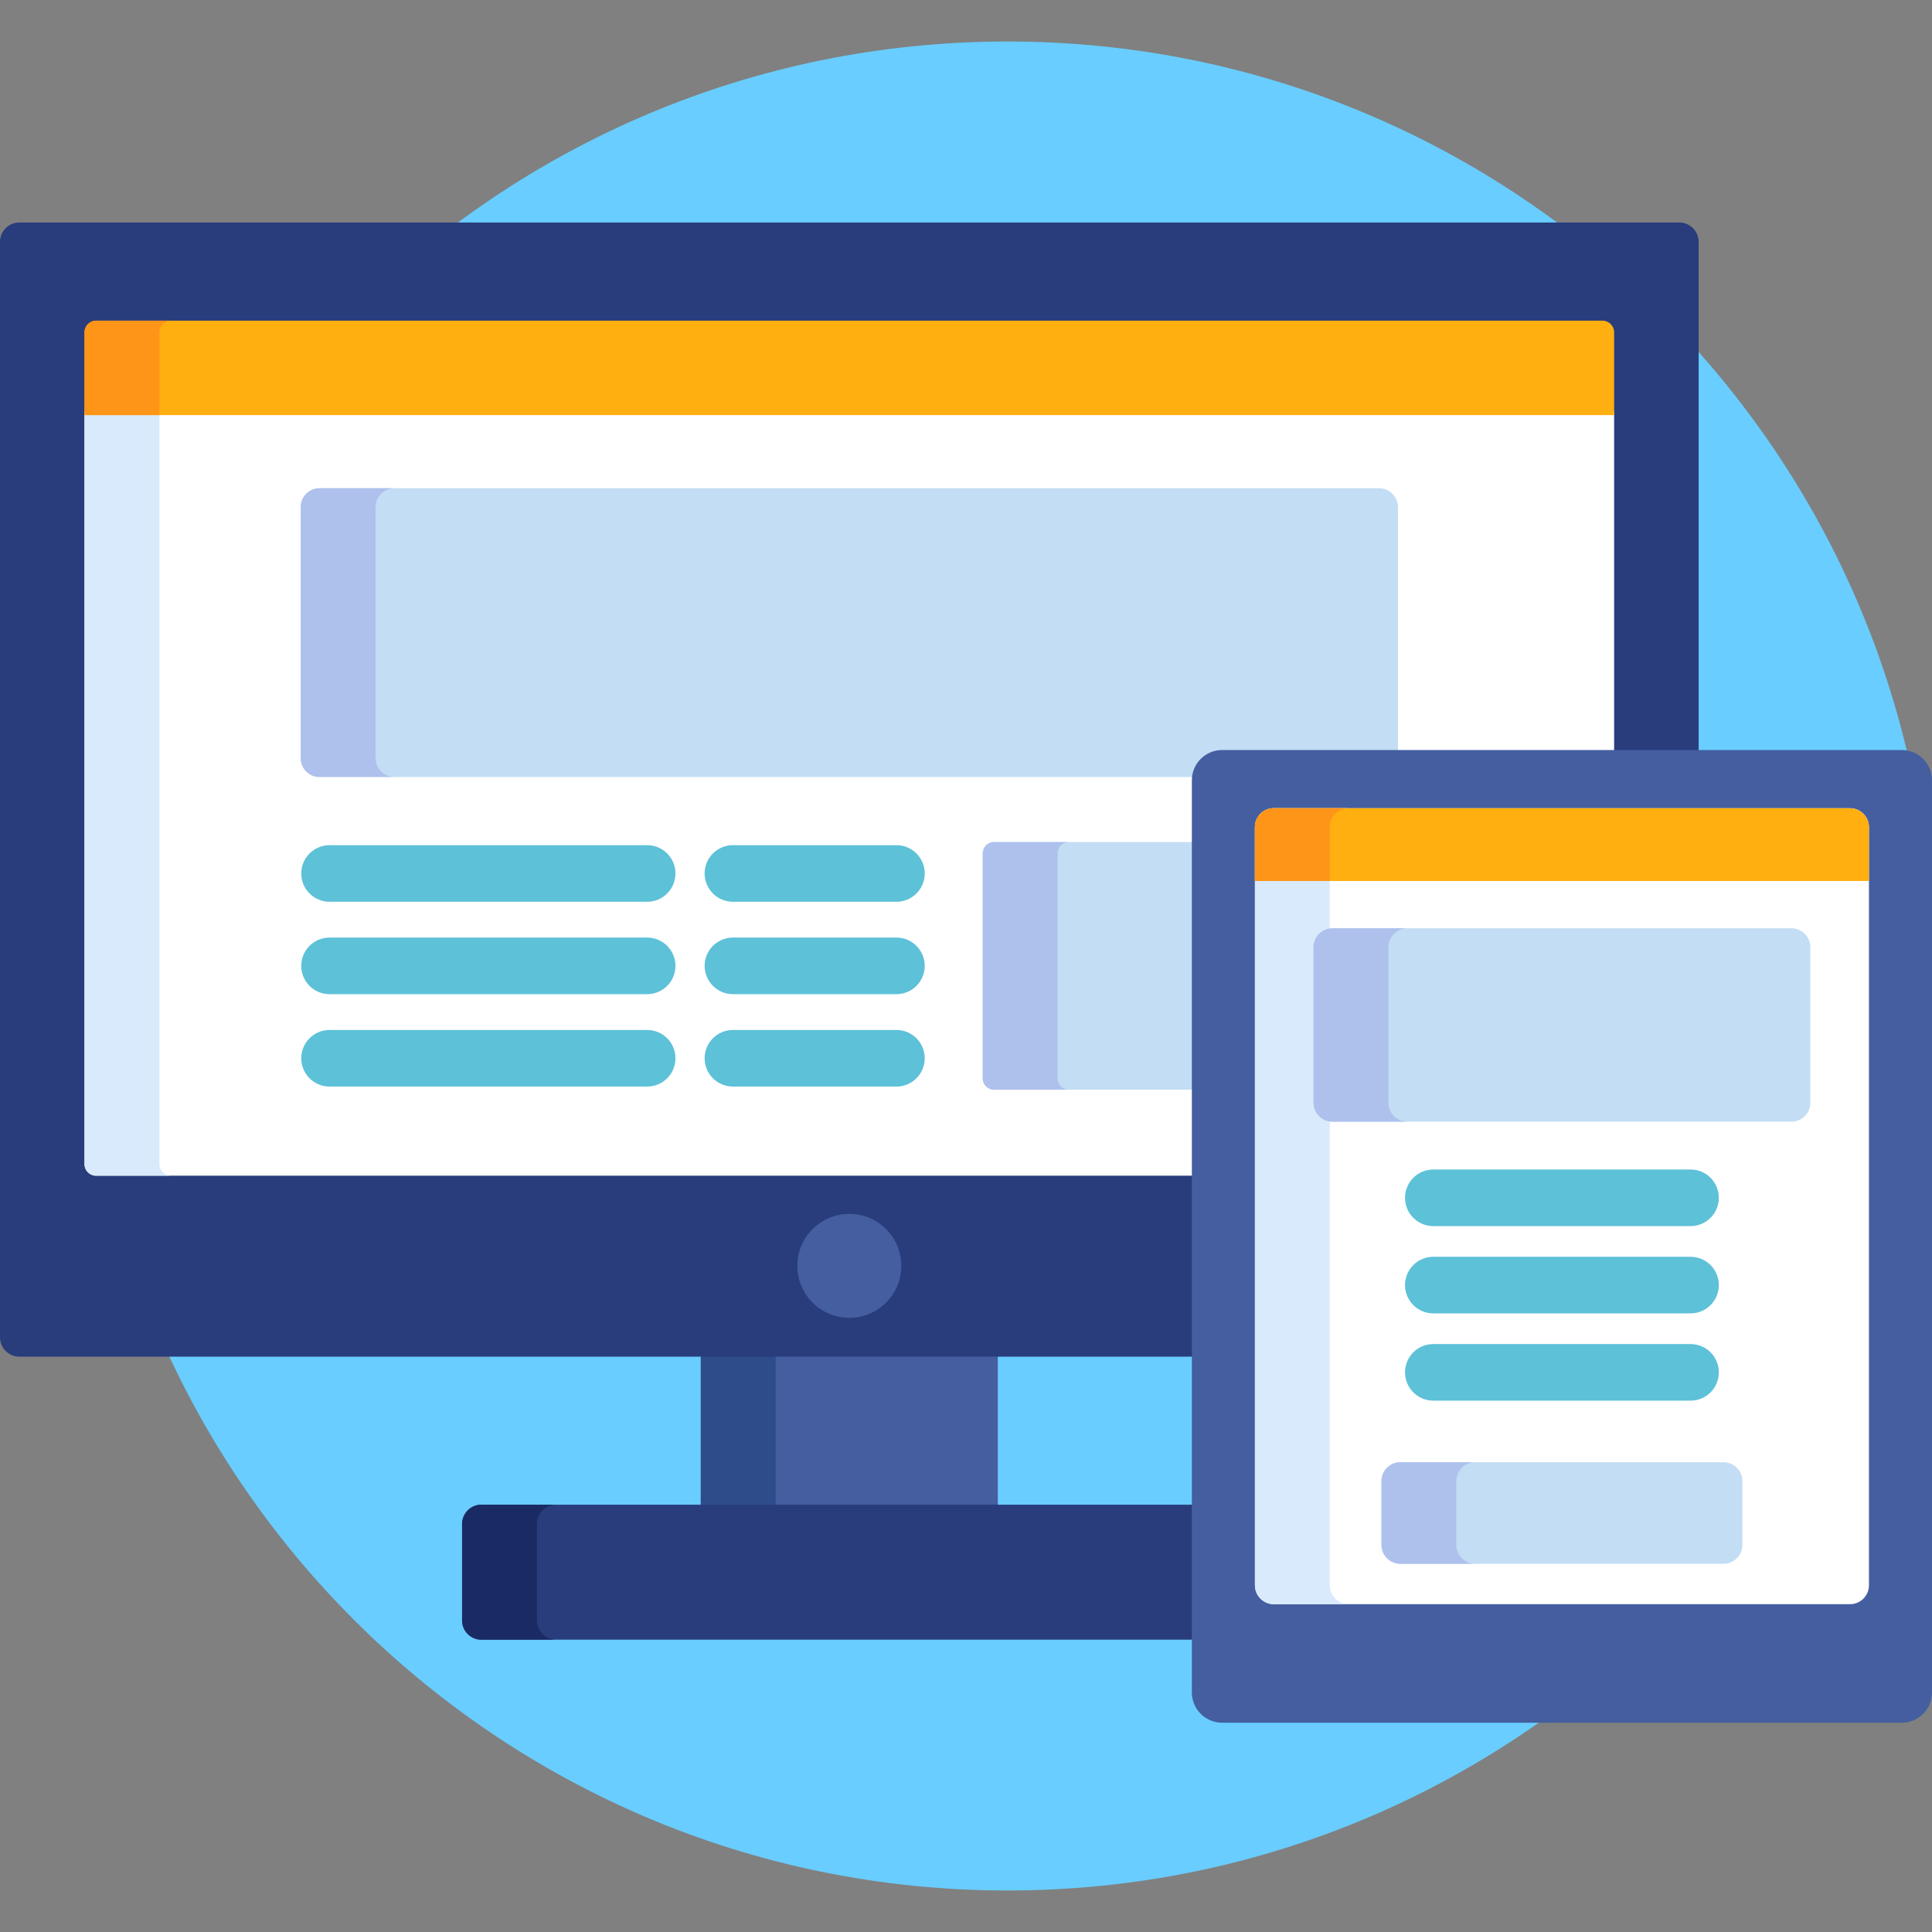 <?xml version="1.0" encoding="UTF-8"?>
<svg xmlns="http://www.w3.org/2000/svg" xmlns:xlink="http://www.w3.org/1999/xlink" width="384pt" height="384pt" viewBox="0 0 384 384" version="1.1">
<rect x="0" y="0" width="384" height="384" fill="#808080" stroke="none"/>
<g id="surface1">
<path style=" stroke:none;fill-rule:nonzero;fill:rgb(41.176%,80.392%,100%);fill-opacity:1;" d="M 384 192 C 384 293.48 301.73 375.75 200.25 375.75 C 98.77 375.75 16.5 293.48 16.5 192 C 16.5 90.52 98.77 8.25 200.25 8.25 C 301.73 8.25 384 90.52 384 192 Z M 384 192 "/>
<path style=" stroke:none;fill-rule:nonzero;fill:rgb(26.667%,36.863%,62.745%);fill-opacity:1;" d="M 139.289 268.898 L 198.324 268.898 L 198.324 299.82 L 139.289 299.82 Z M 139.289 268.898 "/>
<path style=" stroke:none;fill-rule:nonzero;fill:rgb(18.039%,29.804%,53.725%);fill-opacity:1;" d="M 139.289 268.898 L 154.172 268.898 L 154.172 299.82 L 139.289 299.82 Z M 139.289 268.898 "/>
<path style=" stroke:none;fill-rule:nonzero;fill:rgb(16.078%,23.922%,48.627%);fill-opacity:1;" d="M 237.641 299.07 L 95.672 299.07 C 93.566 299.07 91.844 300.793 91.844 302.898 L 91.844 322.078 C 91.844 324.18 93.566 325.902 95.672 325.902 L 237.641 325.902 Z M 237.641 299.07 "/>
<path style=" stroke:none;fill-rule:nonzero;fill:rgb(10.196%,16.863%,38.824%);fill-opacity:1;" d="M 106.727 322.078 L 106.727 302.898 C 106.727 300.793 108.449 299.07 110.551 299.07 L 95.672 299.07 C 93.566 299.07 91.844 300.793 91.844 302.898 L 91.844 322.078 C 91.844 324.18 93.566 325.902 95.672 325.902 L 110.551 325.902 C 108.449 325.902 106.727 324.18 106.727 322.078 Z M 106.727 322.078 "/>
<path style=" stroke:none;fill-rule:nonzero;fill:rgb(16.078%,23.922%,48.627%);fill-opacity:1;" d="M 333.789 44.223 L 3.828 44.223 C 1.723 44.223 0 45.945 0 48.051 L 0 265.824 C 0 267.93 1.723 269.648 3.828 269.648 L 237.641 269.648 L 237.641 155.074 C 237.641 152.184 239.996 149.824 242.891 149.824 L 337.617 149.824 L 337.617 48.051 C 337.617 45.945 335.895 44.223 333.789 44.223 Z M 333.789 44.223 "/>
<path style=" stroke:none;fill-rule:nonzero;fill:rgb(100%,100%,100%);fill-opacity:1;" d="M 16.797 231.387 C 16.797 232.648 17.828 233.68 19.094 233.68 L 237.641 233.68 L 237.641 155.074 C 237.641 152.184 239.996 149.824 242.891 149.824 L 320.82 149.824 L 320.82 81.75 L 16.797 81.75 Z M 16.797 231.387 "/>
<path style=" stroke:none;fill-rule:nonzero;fill:rgb(85.098%,91.765%,98.824%);fill-opacity:1;" d="M 31.68 231.387 L 31.68 81.75 L 16.797 81.75 L 16.797 231.387 C 16.797 232.648 17.828 233.68 19.094 233.68 L 33.977 233.68 C 32.711 233.68 31.68 232.648 31.68 231.387 Z M 31.68 231.387 "/>
<path style=" stroke:none;fill-rule:nonzero;fill:rgb(26.667%,36.863%,62.745%);fill-opacity:1;" d="M 179.141 251.594 C 179.141 257.301 174.516 261.926 168.809 261.926 C 163.105 261.926 158.48 257.301 158.48 251.594 C 158.48 245.891 163.105 241.266 168.809 241.266 C 174.516 241.266 179.141 245.891 179.141 251.594 Z M 179.141 251.594 "/>
<path style=" stroke:none;fill-rule:nonzero;fill:rgb(76.471%,86.667%,95.686%);fill-opacity:1;" d="M 237.641 167.359 L 197.574 167.359 C 196.336 167.359 195.324 168.371 195.324 169.609 L 195.324 214.34 C 195.324 215.578 196.336 216.59 197.574 216.59 L 237.641 216.59 Z M 237.641 167.359 "/>
<path style=" stroke:none;fill-rule:nonzero;fill:rgb(68.235%,75.686%,92.941%);fill-opacity:1;" d="M 210.207 214.34 L 210.207 169.609 C 210.207 168.371 211.219 167.359 212.457 167.359 L 197.574 167.359 C 196.336 167.359 195.324 168.371 195.324 169.609 L 195.324 214.34 C 195.324 215.578 196.336 216.59 197.574 216.59 L 212.457 216.59 C 211.219 216.59 210.207 215.578 210.207 214.34 Z M 210.207 214.34 "/>
<path style=" stroke:none;fill-rule:nonzero;fill:rgb(76.471%,86.667%,95.686%);fill-opacity:1;" d="M 242.891 149.824 L 277.855 149.824 L 277.855 100.789 C 277.855 98.727 276.168 97.039 274.105 97.039 L 63.512 97.039 C 61.449 97.039 59.762 98.727 59.762 100.789 L 59.762 150.684 C 59.762 152.746 61.449 154.434 63.512 154.434 L 237.688 154.434 C 238.004 151.84 240.215 149.824 242.891 149.824 Z M 242.891 149.824 "/>
<path style=" stroke:none;fill-rule:nonzero;fill:rgb(68.235%,75.686%,92.941%);fill-opacity:1;" d="M 74.645 150.684 L 74.645 100.789 C 74.645 98.727 76.332 97.039 78.395 97.039 L 63.512 97.039 C 61.449 97.039 59.762 98.727 59.762 100.789 L 59.762 150.684 C 59.762 152.746 61.449 154.434 63.512 154.434 L 78.395 154.434 C 76.332 154.434 74.645 152.746 74.645 150.684 Z M 74.645 150.684 "/>
<path style=" stroke:none;fill-rule:nonzero;fill:rgb(100%,68.627%,6.275%);fill-opacity:1;" d="M 318.523 63.738 L 19.094 63.738 C 17.828 63.738 16.797 64.77 16.797 66.035 L 16.797 82.5 L 320.82 82.5 L 320.82 66.035 C 320.82 64.77 319.785 63.738 318.523 63.738 Z M 318.523 63.738 "/>
<path style=" stroke:none;fill-rule:nonzero;fill:rgb(100%,58.431%,9.412%);fill-opacity:1;" d="M 33.977 63.738 L 19.094 63.738 C 17.828 63.738 16.797 64.77 16.797 66.035 L 16.797 82.5 L 31.68 82.5 L 31.68 66.035 C 31.68 64.77 32.711 63.738 33.977 63.738 Z M 33.977 63.738 "/>
<path style=" stroke:none;fill-rule:nonzero;fill:rgb(36.471%,75.686%,84.706%);fill-opacity:1;" d="M 128.629 179.234 L 65.5 179.234 C 62.395 179.234 59.875 176.715 59.875 173.609 C 59.875 170.504 62.395 167.984 65.5 167.984 L 128.629 167.984 C 131.734 167.984 134.254 170.504 134.254 173.609 C 134.254 176.715 131.734 179.234 128.629 179.234 Z M 128.629 179.234 "/>
<path style=" stroke:none;fill-rule:nonzero;fill:rgb(36.471%,75.686%,84.706%);fill-opacity:1;" d="M 128.629 197.598 L 65.5 197.598 C 62.395 197.598 59.875 195.082 59.875 191.973 C 59.875 188.867 62.395 186.348 65.5 186.348 L 128.629 186.348 C 131.734 186.348 134.254 188.867 134.254 191.973 C 134.254 195.082 131.734 197.598 128.629 197.598 Z M 128.629 197.598 "/>
<path style=" stroke:none;fill-rule:nonzero;fill:rgb(36.471%,75.686%,84.706%);fill-opacity:1;" d="M 128.629 215.965 L 65.5 215.965 C 62.395 215.965 59.875 213.445 59.875 210.34 C 59.875 207.234 62.395 204.715 65.5 204.715 L 128.629 204.715 C 131.734 204.715 134.254 207.234 134.254 210.34 C 134.254 213.445 131.734 215.965 128.629 215.965 Z M 128.629 215.965 "/>
<path style=" stroke:none;fill-rule:nonzero;fill:rgb(36.471%,75.686%,84.706%);fill-opacity:1;" d="M 178.172 179.234 L 145.676 179.234 C 142.57 179.234 140.051 176.715 140.051 173.609 C 140.051 170.504 142.57 167.984 145.676 167.984 L 178.172 167.984 C 181.277 167.984 183.797 170.504 183.797 173.609 C 183.797 176.715 181.277 179.234 178.172 179.234 Z M 178.172 179.234 "/>
<path style=" stroke:none;fill-rule:nonzero;fill:rgb(36.471%,75.686%,84.706%);fill-opacity:1;" d="M 178.172 197.598 L 145.676 197.598 C 142.57 197.598 140.051 195.082 140.051 191.973 C 140.051 188.867 142.57 186.348 145.676 186.348 L 178.172 186.348 C 181.277 186.348 183.797 188.867 183.797 191.973 C 183.797 195.082 181.277 197.598 178.172 197.598 Z M 178.172 197.598 "/>
<path style=" stroke:none;fill-rule:nonzero;fill:rgb(36.471%,75.686%,84.706%);fill-opacity:1;" d="M 178.172 215.965 L 145.676 215.965 C 142.57 215.965 140.051 213.445 140.051 210.34 C 140.051 207.234 142.57 204.715 145.676 204.715 L 178.172 204.715 C 181.277 204.715 183.797 207.234 183.797 210.34 C 183.797 213.445 181.277 215.965 178.172 215.965 Z M 178.172 215.965 "/>
<path style=" stroke:none;fill-rule:nonzero;fill:rgb(26.667%,36.863%,62.745%);fill-opacity:1;" d="M 378 149.074 C 381.301 149.074 384 151.777 384 155.074 L 384 336.402 C 384 339.703 381.301 342.402 378 342.402 L 242.891 342.402 C 239.594 342.402 236.891 339.703 236.891 336.402 L 236.891 155.074 C 236.891 151.777 239.594 149.074 242.891 149.074 Z M 378 149.074 "/>
<path style=" stroke:none;fill-rule:nonzero;fill:rgb(100%,100%,100%);fill-opacity:1;" d="M 253.176 318.844 C 251.113 318.844 249.426 317.156 249.426 315.094 L 249.426 164.387 C 249.426 162.324 251.113 160.637 253.176 160.637 L 367.719 160.637 C 369.781 160.637 371.469 162.324 371.469 164.387 L 371.469 315.094 C 371.469 317.156 369.781 318.844 367.719 318.844 Z M 253.176 318.844 "/>
<path style=" stroke:none;fill-rule:nonzero;fill:rgb(85.098%,91.765%,98.824%);fill-opacity:1;" d="M 264.309 315.094 L 264.309 164.387 C 264.309 162.324 265.996 160.637 268.059 160.637 L 253.176 160.637 C 251.113 160.637 249.426 162.324 249.426 164.387 L 249.426 315.094 C 249.426 317.156 251.113 318.844 253.176 318.844 L 268.059 318.844 C 265.996 318.844 264.309 317.156 264.309 315.094 Z M 264.309 315.094 "/>
<path style=" stroke:none;fill-rule:nonzero;fill:rgb(26.667%,36.863%,62.745%);fill-opacity:1;" d="M 303.426 333.844 C 301.363 333.844 299.676 332.156 299.676 330.094 L 299.676 328.637 C 299.676 326.574 301.363 324.887 303.426 324.887 L 317.469 324.887 C 319.531 324.887 321.219 326.574 321.219 328.637 L 321.219 330.094 C 321.219 332.156 319.531 333.844 317.469 333.844 Z M 303.426 333.844 "/>
<path style=" stroke:none;fill-rule:nonzero;fill:rgb(100%,68.627%,6.275%);fill-opacity:1;" d="M 371.469 175.105 L 371.469 164.387 C 371.469 162.324 369.781 160.637 367.719 160.637 L 253.176 160.637 C 251.113 160.637 249.426 162.324 249.426 164.387 L 249.426 175.105 Z M 371.469 175.105 "/>
<path style=" stroke:none;fill-rule:nonzero;fill:rgb(100%,58.431%,9.412%);fill-opacity:1;" d="M 268.059 160.637 L 253.176 160.637 C 251.113 160.637 249.426 162.324 249.426 164.387 L 249.426 175.105 L 264.309 175.105 L 264.309 164.387 C 264.309 162.324 265.996 160.637 268.059 160.637 Z M 268.059 160.637 "/>
<path style=" stroke:none;fill-rule:nonzero;fill:rgb(36.471%,75.686%,84.706%);fill-opacity:1;" d="M 336.008 243.699 L 284.883 243.699 C 281.777 243.699 279.258 241.184 279.258 238.074 C 279.258 234.969 281.777 232.449 284.883 232.449 L 336.008 232.449 C 339.117 232.449 341.633 234.969 341.633 238.074 C 341.633 241.18 339.117 243.699 336.008 243.699 Z M 336.008 243.699 "/>
<path style=" stroke:none;fill-rule:nonzero;fill:rgb(36.471%,75.686%,84.706%);fill-opacity:1;" d="M 336.008 261.047 L 284.883 261.047 C 281.777 261.047 279.258 258.527 279.258 255.422 C 279.258 252.312 281.777 249.797 284.883 249.797 L 336.008 249.797 C 339.117 249.797 341.633 252.312 341.633 255.422 C 341.633 258.527 339.117 261.047 336.008 261.047 Z M 336.008 261.047 "/>
<path style=" stroke:none;fill-rule:nonzero;fill:rgb(36.471%,75.686%,84.706%);fill-opacity:1;" d="M 336.008 278.391 L 284.883 278.391 C 281.777 278.391 279.258 275.871 279.258 272.766 C 279.258 269.656 281.777 267.141 284.883 267.141 L 336.008 267.141 C 339.117 267.141 341.633 269.656 341.633 272.766 C 341.633 275.871 339.117 278.391 336.008 278.391 Z M 336.008 278.391 "/>
<path style=" stroke:none;fill-rule:nonzero;fill:rgb(76.471%,86.667%,95.686%);fill-opacity:1;" d="M 359.816 219.191 C 359.816 221.254 358.129 222.941 356.066 222.941 L 264.824 222.941 C 262.762 222.941 261.074 221.254 261.074 219.191 L 261.074 188.258 C 261.074 186.195 262.762 184.508 264.824 184.508 L 356.066 184.508 C 358.129 184.508 359.816 186.195 359.816 188.258 Z M 359.816 219.191 "/>
<path style=" stroke:none;fill-rule:nonzero;fill:rgb(68.235%,75.686%,92.941%);fill-opacity:1;" d="M 275.957 219.191 L 275.957 188.258 C 275.957 186.195 277.645 184.508 279.707 184.508 L 264.824 184.508 C 262.762 184.508 261.074 186.195 261.074 188.258 L 261.074 219.191 C 261.074 221.254 262.762 222.941 264.824 222.941 L 279.707 222.941 C 277.645 222.941 275.957 221.254 275.957 219.191 Z M 275.957 219.191 "/>
<path style=" stroke:none;fill-rule:nonzero;fill:rgb(76.471%,86.667%,95.686%);fill-opacity:1;" d="M 346.316 307.062 C 346.316 309.125 344.629 310.812 342.566 310.812 L 278.324 310.812 C 276.262 310.812 274.574 309.125 274.574 307.062 L 274.574 294.379 C 274.574 292.316 276.262 290.629 278.324 290.629 L 342.566 290.629 C 344.629 290.629 346.316 292.316 346.316 294.379 Z M 346.316 307.062 "/>
<path style=" stroke:none;fill-rule:nonzero;fill:rgb(68.235%,75.686%,92.941%);fill-opacity:1;" d="M 289.457 307.062 L 289.457 294.379 C 289.457 292.316 291.145 290.629 293.207 290.629 L 278.324 290.629 C 276.262 290.629 274.574 292.316 274.574 294.379 L 274.574 307.062 C 274.574 309.125 276.262 310.812 278.324 310.812 L 293.207 310.812 C 291.145 310.812 289.457 309.125 289.457 307.062 Z M 289.457 307.062 "/>
</g>
</svg>

